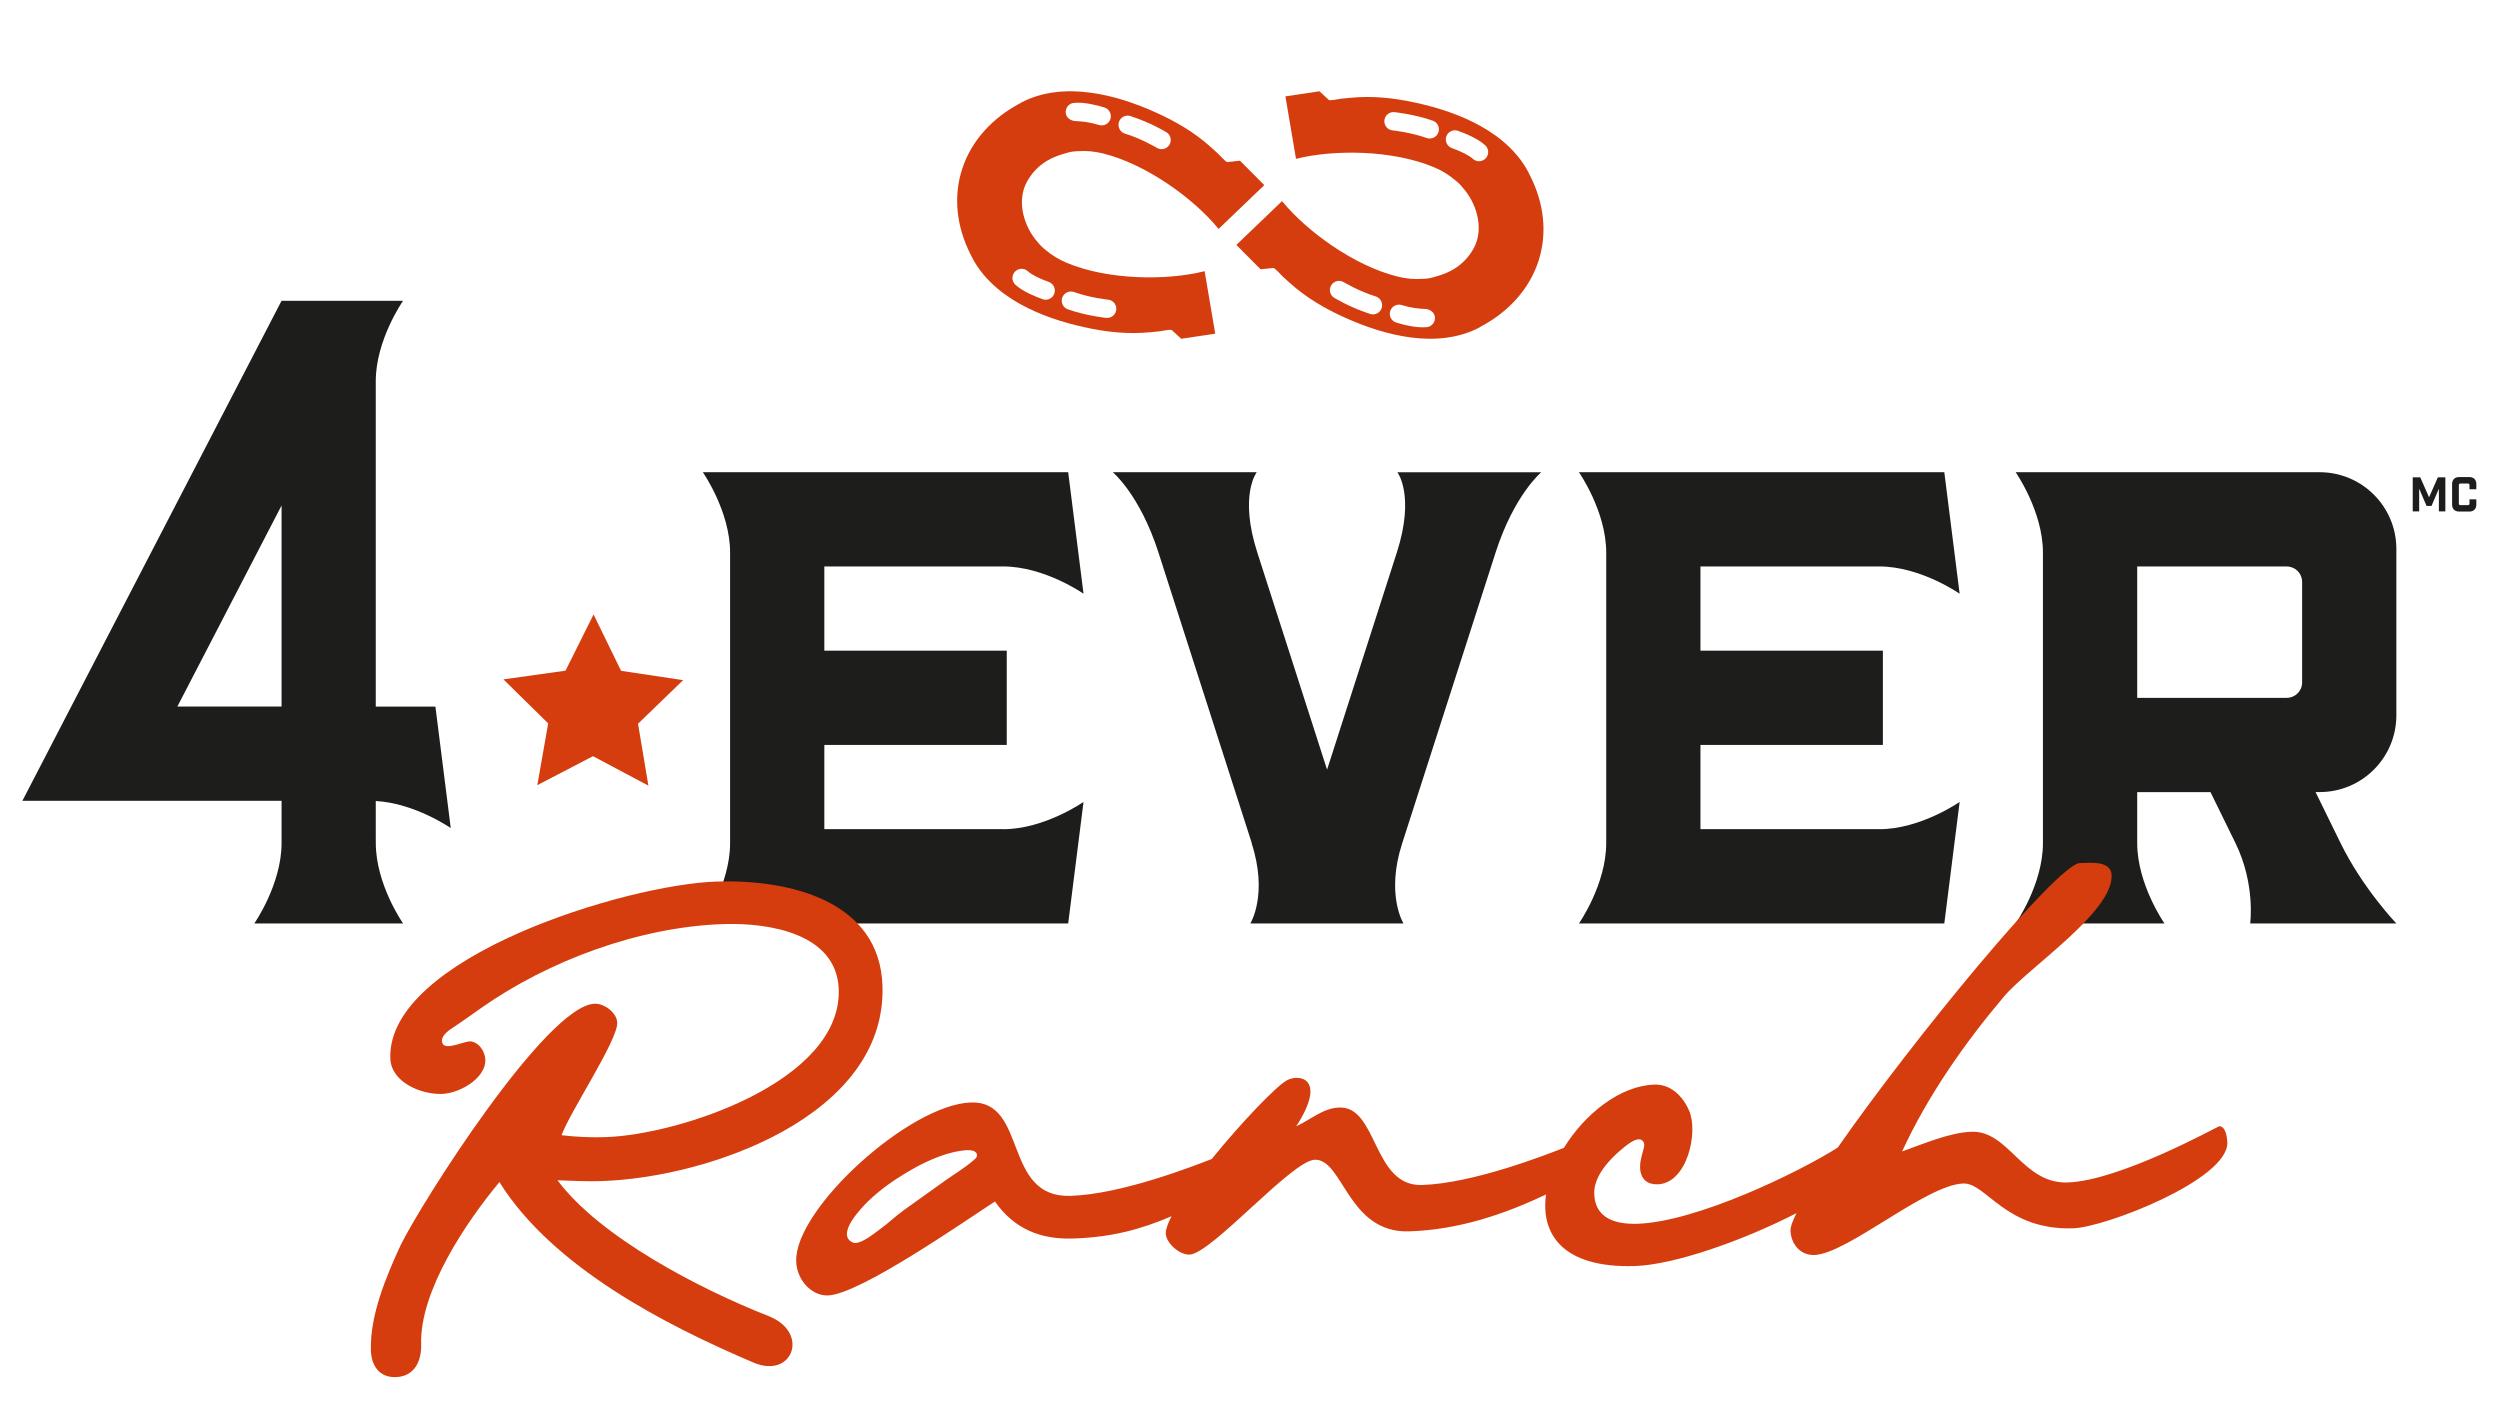 <svg viewBox="0 0 632.45 360" xmlns="http://www.w3.org/2000/svg" data-sanitized-data-name="Calque 1" data-name="Calque 1" id="Calque_1">
  <defs>
    <style>
      .cls-1 {
        fill: #1d1d1b;
      }

      .cls-1, .cls-2 {
        stroke-width: 0px;
      }

      .cls-2 {
        fill: #d53d0e;
      }
    </style>
  </defs>
  <g>
    <path d="M245.52,64.33l.2-.59-.2.59c2.59,5.54,7.33,9.69,12.6,12.61,5.04,2.79,10.6,4.61,16.22,5.84,5.58,1.23,10.92,1.82,16.65,1.27.78-.08,1.56-.15,2.34-.23.5-.05,2.82-.58,3.12-.3.01,0,2.37,2.18,2.37,2.18l8.61-1.29-2.68-15.78s-.05,0-.12,0c-9.37,2.35-24.27,2.29-34.85-2.17-1.97-.83-3.74-1.93-5.27-3.23-.71-.55-1.35-1.17-1.91-1.88-.23-.29-.49-.57-.72-.86-3.08-3.96-4.59-9.86-2.11-14.47.3-.56.64-1.09,1.01-1.6.73-1,1.59-1.9,2.56-2.68,2.03-1.63,4.3-2.46,6.78-3.13.87-.24,1.76-.35,2.66-.37,2-.13,4.08.04,6.15.55,11.15,2.73,23.15,11.55,29.27,19.03.05.05.09.08.09.08l11.55-11.07-6.14-6.17s-3.19.33-3.2.34c-.41.04-1.95-1.77-2.33-2.1-.58-.53-1.16-1.05-1.74-1.58-4.27-3.86-8.91-6.56-14.12-8.91-5.24-2.36-10.79-4.21-16.5-4.98-5.98-.8-12.25-.3-17.64,2.61v.03c-7.01,3.69-12.35,9.38-14.72,16.56-2.37,7.18-1.43,14.76,2.06,21.69ZM271.64,73.87h.04c4.19,1.49,8.58,1.93,8.63,1.93.17.02.34.05.5.11,1.01.33,1.69,1.33,1.58,2.43-.12,1.27-1.26,2.21-2.53,2.08-.2-.02-4.96-.51-9.71-2.16-1.21-.42-1.85-1.75-1.42-2.96.42-1.2,1.72-1.83,2.92-1.44ZM256.75,68.75c.64-.69,1.6-.91,2.43-.63.3.1.59.27.84.5.9.83,2.92,1.86,5.28,2.7,1.21.43,1.84,1.75,1.42,2.96-.42,1.19-1.72,1.83-2.92,1.43-.02,0-.03,0-.04-.02-1.76-.62-5.01-1.93-6.89-3.66-.94-.87-1-2.34-.13-3.28ZM285.96,29.37c.2.06.39.12.59.19,4.54,1.5,8.33,3.77,8.5,3.87,1.1.66,1.45,2.09.79,3.18-.66,1.1-2.08,1.45-3.18.79-.04-.02-3.84-2.3-8.07-3.6h-.04c-1.2-.41-1.86-1.7-1.49-2.91.38-1.22,1.68-1.91,2.91-1.53ZM271.68,26.03c2.54-.27,5.92.61,7.71,1.16.02,0,.03,0,.04.01,1.2.4,1.86,1.68,1.49,2.89-.38,1.22-1.68,1.91-2.9,1.53-2.39-.74-4.28-.92-5.85-.98-1.28-.05-2.42-.79-2.56-2.06-.14-1.27.78-2.42,2.06-2.56Z" class="cls-2"></path>
    <path d="M387.09,44.46l-.2.59.2-.59c-2.59-5.54-7.33-9.69-12.6-12.61-5.04-2.79-10.6-4.61-16.22-5.84-5.58-1.23-10.92-1.82-16.65-1.27-.78.08-1.56.15-2.34.23-.5.05-2.82.58-3.12.3-.01,0-2.37-2.18-2.37-2.18l-8.61,1.29,2.68,15.78s.05,0,.12,0c9.37-2.35,24.27-2.29,34.85,2.17,1.97.83,3.74,1.93,5.27,3.23.71.55,1.35,1.17,1.91,1.88.23.29.49.57.72.86,3.08,3.96,4.59,9.86,2.11,14.47-.3.56-.64,1.09-1.01,1.6-.73,1-1.59,1.9-2.56,2.68-2.03,1.63-4.3,2.46-6.78,3.13-.87.24-1.76.35-2.66.37-2,.13-4.08-.04-6.15-.55-11.15-2.73-23.15-11.55-29.27-19.03-.05-.05-.09-.08-.09-.08l-11.55,11.07,6.14,6.17s3.19-.33,3.2-.34c.41-.04,1.95,1.77,2.33,2.1.58.53,1.16,1.05,1.74,1.58,4.27,3.86,8.91,6.56,14.12,8.91,5.24,2.36,10.79,4.21,16.5,4.98,5.98.8,12.25.3,17.64-2.61v-.03c7.01-3.69,12.35-9.38,14.72-16.56,2.37-7.18,1.43-14.76-2.06-21.69ZM360.97,34.92h-.04c-4.19-1.49-8.58-1.93-8.63-1.93-.17-.02-.34-.05-.5-.11-1.01-.33-1.69-1.33-1.58-2.43.12-1.27,1.26-2.21,2.53-2.08.2.02,4.96.51,9.71,2.16,1.21.42,1.85,1.75,1.42,2.96-.42,1.2-1.72,1.83-2.92,1.44ZM375.86,40.04c-.64.69-1.6.91-2.43.63-.3-.1-.59-.27-.84-.5-.9-.83-2.92-1.86-5.28-2.7-1.21-.43-1.84-1.75-1.42-2.96.42-1.19,1.72-1.83,2.92-1.43.02,0,.03,0,.04.02,1.76.62,5.01,1.93,6.89,3.66.94.87,1,2.34.13,3.28ZM346.65,79.42c-.2-.06-.39-.12-.59-.19-4.54-1.5-8.33-3.77-8.5-3.87-1.1-.66-1.45-2.09-.79-3.18.66-1.1,2.08-1.45,3.18-.79.04.02,3.84,2.3,8.07,3.6h.04c1.2.41,1.86,1.7,1.49,2.91-.38,1.22-1.68,1.91-2.91,1.53ZM360.93,82.76c-2.54.27-5.92-.61-7.71-1.16-.02,0-.03,0-.04-.01-1.2-.4-1.86-1.68-1.49-2.89.38-1.22,1.68-1.91,2.9-1.53,2.39.74,4.28.92,5.85.98,1.28.05,2.42.79,2.56,2.06s-.78,2.42-2.06,2.56Z" class="cls-2"></path>
  </g>
  <g>
    <path d="M95.07,212.19v1.12c0,10.43,6.9,20.31,6.9,20.31h-37.64s6.9-9.87,6.9-20.31v-10.72H5.66l12.36-23.85,53.2-102.64h0s0,0,0,0h30.74s-6.9,9.87-6.9,20.31v82.34h15.09l3.88,30.74s-9.05-6.3-18.97-6.85v9.55h0ZM71.23,178.74v-50.86l-26.36,50.86h26.36Z" class="cls-1"></path>
    <path d="M253.8,209.77c10.43,0,20.31-6.9,20.31-6.9l-3.88,30.75h-92.43s6.9-9.87,6.9-20.31v-73.54c0-10.43-6.9-20.31-6.9-20.31h92.43l3.88,30.74s-9.87-6.9-20.31-6.9h-45.26v21.31h46.15v23.85h-46.15v21.3h45.26Z" class="cls-1"></path>
    <path d="M354.72,213.36c-4.2,12.97.33,20.26.33,20.26h-38.74s4.55-7.3.32-20.31h.05l-23.62-73.55h0c-4.68-14.57-11.54-20.3-11.54-20.3h36.41s-4.53,5.79.14,20.31l17.65,54.94,17.66-54.97c4.64-14.49.12-20.27.12-20.27h36.4s-6.84,5.71-11.52,20.23l-23.66,73.66Z" class="cls-1"></path>
    <path d="M475.44,209.77c10.43,0,20.31-6.9,20.31-6.9l-3.88,30.75h-92.43s6.9-9.87,6.9-20.31v-73.54c0-10.43-6.9-20.31-6.9-20.31h92.43l3.88,30.74s-9.87-6.9-20.31-6.9h-45.26v21.31h46.15v23.85h-46.15v21.3h45.26Z" class="cls-1"></path>
    <path d="M606.23,138.88v42.09c0,10.72-8.69,19.41-19.41,19.41h-1.03l6.34,12.93s0,0,0,0c5.6,11.43,14.1,20.31,14.1,20.31h-36.98s1.37-9.94-3.71-20.31l-6.33-12.92h-18.54v12.92c0,10.43,6.9,20.31,6.9,20.31h-37.65s6.9-9.87,6.9-20.31v-73.54c0-10.43-6.9-20.31-6.9-20.31h76.9c10.72,0,19.41,8.69,19.41,19.41ZM540.67,176.54h37.84c2.14,0,3.88-1.74,3.88-3.88v-25.47c0-2.14-1.74-3.88-3.88-3.88h-37.84v33.23Z" class="cls-1"></path>
  </g>
  <polygon points="157.12 169.71 172.82 172.06 161.41 183.09 164.03 198.75 150.01 191.3 135.93 198.63 138.68 183 127.36 171.87 143.07 169.66 150.16 155.45 157.12 169.71" class="cls-2"></polygon>
  <g>
    <path d="M194.51,332.97c-17.68-6.94-42.77-20.03-53.48-34.39,3.61.16,7.5.32,11.1.21,26.87-.83,72.15-16.38,71.12-49.35-.67-21.61-23.57-27-41.86-26.43-23,.71-83.44,19.22-82.65,44.71.19,6.09,7.78,9.18,13.04,9.02,4.96-.15,12.27-4.69,10.81-9.83-.46-1.63-1.7-3.16-3.37-3.45-1.56-.27-6.61,2.51-7.32.39-.63-1.9,2.02-3.45,3.3-4.3,2.15-1.43,4.29-2.97,6.41-4.47,17.25-12.15,40.31-20.65,61.5-21.31,11.63-.36,28.64,2.44,29.07,16.57.72,23.27-40.46,36.75-59.02,37.33-3.6.11-7.49-.04-11.11-.49,2.3-6.17,14.23-24.01,14.1-28.45-.08-2.49-3.2-4.89-5.7-4.81-12.19.38-43.91,50.44-49.13,61.14-3.63,7.88-7.77,17.71-7.49,26.58.12,3.87,2.15,6.87,6.31,6.74,4.71-.14,6.53-4.09,6.4-8.24-.42-13.58,11.52-31.14,19.8-41.1,13.42,21.49,41.89,36.14,64.37,45.7,9.83,4.13,14.18-7.65,3.79-11.77Z" class="cls-2"></path>
    <path d="M561.41,284.92c-.28,0-25.09,13.81-38.38,14.22-11.36.35-14.83-13.13-24.25-12.83-5.54.17-12.39,3.15-17.59,4.98,6.49-14.06,15.79-27.38,25.68-39.07,6.15-7.39,27.63-21.37,27.33-30.8-.09-3.05-3.7-3.21-5.92-3.14-.83.02-1.39.04-2.22.06-6.02.79-42.01,44.5-61.15,71.97-9.87,6.28-35.75,18.81-50.69,19.28-6.37.19-10.73-1.89-10.91-7.57-.1-3.12,1.75-5.98,3.75-8.22,1.09-1.22,2.29-2.34,3.56-3.37.95-.77,4.16-3.54,5.2-1.43.37.74-.11,1.9-.3,2.63-.32,1.22-.65,2.45-.61,3.73.09,3.04,1.93,4.32,4.43,4.25,7.48-.23,10.34-13.11,8-18.57-1.75-4.08-4.93-6.78-8.8-6.66-8.7.27-17.64,7.43-22.91,16.01-4.84,1.87-23,8.99-35.92,9.39-12.46.39-11.16-19.9-20.86-19.6-4.15.13-7.1,2.98-10.93,4.75,7.9-12.19.75-13.34-2.35-11.64-2.76,1.52-11.56,10.7-19.03,19.92-5.06,1.96-22.97,8.93-35.75,9.32-17.18.53-10.73-24.08-25.14-23.63-15.52.48-44.64,26.9-44.23,40.19.14,4.71,3.87,8.76,8.03,8.63,8.03-.25,34.63-18.83,42.25-23.77,4.93,7.06,11.67,9.62,19.7,9.37,9.89-.3,17.37-2.37,24.98-5.64-.95,1.82-1.49,3.33-1.46,4.35.07,2.5,3.49,5.43,5.99,5.36,5.54-.17,25.88-23.81,31.7-24,7.2-.22,8.34,18.6,23.86,18.12,12.46-.39,23.99-4.28,34.65-9.33-1.41,9.97,4.17,18.67,22.46,18.1,10.05-.31,27.61-6.53,40.89-13.38-1,2.01-1.54,3.51-1.51,4.39.1,3.33,2.41,6.31,6.01,6.2,8.31-.25,28.29-17.79,37.71-18.09,5.82-.18,10.63,11.88,27.81,11.34,8.03-.25,39.27-12.31,38.98-21.73-.03-1.11-.4-4.15-2.06-4.09ZM247.09,292.6c-.14.4-.5.68-.82.95-2.2,1.9-4.84,3.46-7.2,5.15-3.41,2.44-6.82,4.88-10.23,7.31-2.46,1.76-4.11,3.47-6.57,5.22-1.28.91-4.86,3.91-6.61,3.07-4.33-2.09,2.56-9.05,4.06-10.5,2.83-2.72,6.07-5.04,9.44-7.06,3.22-1.93,6.63-3.65,10.22-4.77,1.14-.36,7.54-2.14,7.77.16.02.17,0,.32-.05.45Z" class="cls-2"></path>
  </g>
  <g>
    <path d="M618.62,129.38h-1.63v-5.76l-1.87,4.38h-1.25l-1.87-4.38v5.76h-1.63v-8.63h1.9l2.23,5.06,2.23-5.06h1.89v8.63Z" class="cls-1"></path>
    <path d="M624.73,122.73c0-.26-.14-.41-.41-.41h-1.87c-.26,0-.41.14-.41.41v4.65c0,.26.14.41.41.41h1.87c.26,0,.41-.14.41-.41v-1.06h1.73v1.39c0,1.01-.7,1.7-1.7,1.7h-2.73c-1.01,0-1.7-.7-1.7-1.7v-5.32c0-1.01.7-1.7,1.7-1.7h2.73c1.01,0,1.7.7,1.7,1.7v1.39h-1.73v-1.06Z" class="cls-1"></path>
  </g>
</svg>